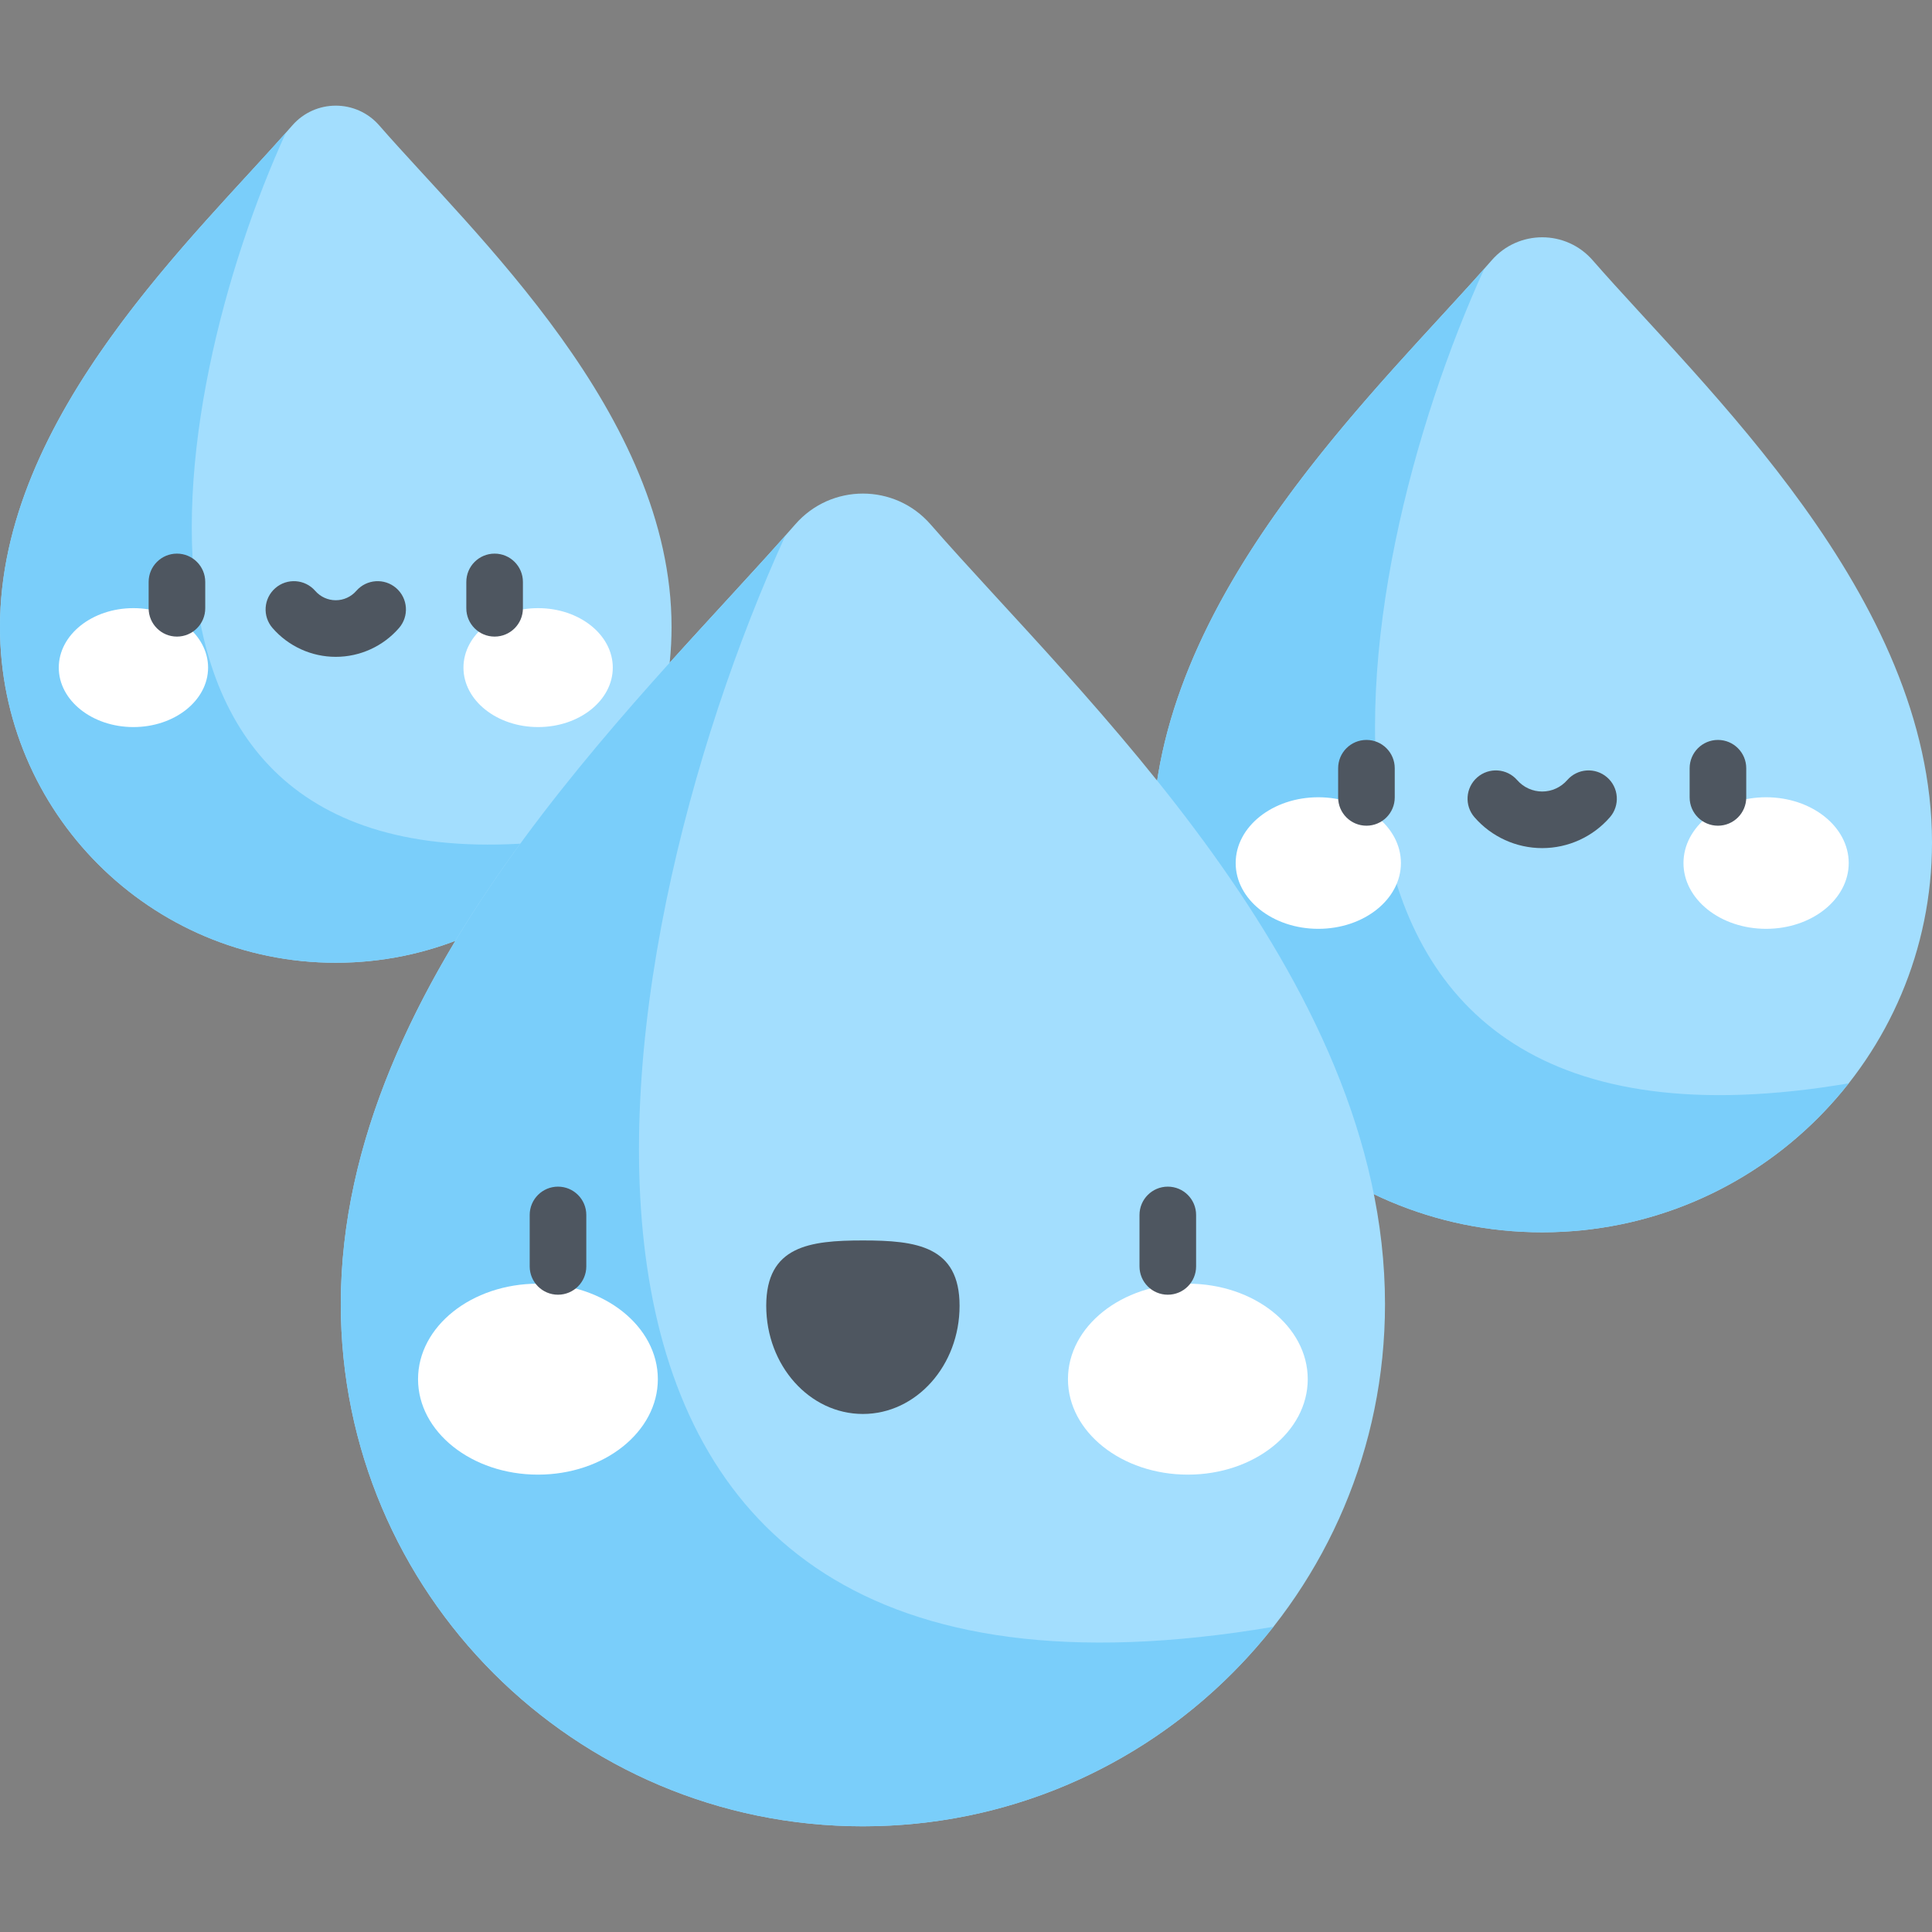 <svg height="512pt" viewBox="0 -28 512 512" width="512pt" xmlns="http://www.w3.org/2000/svg"><rect x="0" y="-28" width="512" height="512" fill="#808080" stroke="none"/><path d="m0 138.156c0-56.219 52.422-104.18 77.453-132.906 6.102-7 16.957-7 23.059 0 25.035 28.727 77.457 76.688 77.457 132.906 0 49.145-39.84 88.984-88.984 88.984s-88.984-39.84-88.984-88.984zm0 0" fill="#a3defe"/><path d="m158.953 193.137c-139.691 23.711-115.566-115.012-83.188-185.965-25.621 28.914-75.766 76-75.766 130.984 0 49.145 39.84 88.984 88.984 88.984 28.391 0 53.676-13.301 69.969-34.004zm0 0" fill="#7acefa"/><path d="m55.145 148.922c0-8.703-8.859-15.758-19.785-15.758-10.93 0-19.785 7.055-19.785 15.758s8.855 15.758 19.785 15.758c10.926 0 19.785-7.055 19.785-15.758zm0 0" fill="#fff"/><path d="m162.395 148.922c0-8.703-8.859-15.758-19.785-15.758-10.93 0-19.789 7.055-19.789 15.758s8.859 15.758 19.789 15.758c10.926 0 19.785-7.055 19.785-15.758zm0 0" fill="#fff"/><g fill="#4e5660"><path d="m46.891 140.703c-4.141 0-7.5-3.355-7.5-7.5v-6.988c0-4.141 3.359-7.5 7.5-7.5s7.5 3.359 7.5 7.5v6.988c0 4.145-3.359 7.5-7.5 7.5zm0 0"/><path d="m131.078 140.703c-4.145 0-7.5-3.355-7.5-7.5v-6.988c0-4.141 3.355-7.5 7.5-7.5 4.141 0 7.5 3.359 7.5 7.5v6.988c0 4.145-3.359 7.5-7.5 7.5zm0 0"/><path d="m88.984 146.07c-6.422 0-12.527-2.781-16.754-7.629-2.719-3.121-2.395-7.859.73-10.582 3.121-2.719 7.859-2.398 10.578.727 1.375 1.578 3.359 2.484 5.445 2.484 2.082 0 4.066-.906 5.441-2.484 2.723-3.125 7.461-3.445 10.582-.727 3.125 2.723 3.449 7.461.727 10.582-4.223 4.848-10.332 7.629-16.75 7.629zm0 0"/></g><path d="m305.395 195.27c0-65.262 60.859-120.941 89.918-154.289 7.086-8.129 19.688-8.129 26.77 0 29.062 33.348 89.918 89.027 89.918 154.289 0 57.055-46.25 103.305-103.301 103.305-57.055 0-103.305-46.25-103.305-103.305zm0 0" fill="#a3defe"/><path d="m489.926 259.098c-162.168 27.527-134.16-133.516-96.574-215.891-29.746 33.57-87.957 88.23-87.957 152.062 0 57.055 46.25 103.305 103.301 103.305 32.961 0 62.316-15.438 81.23-39.477zm0 0" fill="#7acefa"/><path d="m90.312 317.625c0-87.414 81.512-161.992 120.438-206.66 9.488-10.883 26.367-10.883 35.855 0 38.926 44.668 120.434 119.246 120.434 206.66 0 76.414-61.945 138.363-138.359 138.363-76.418 0-138.367-61.949-138.367-138.363zm0 0" fill="#a3defe"/><path d="m337.477 403.113c-217.211 36.871-179.699-178.832-129.352-289.16-39.844 44.961-117.809 118.176-117.809 203.672 0 76.414 61.945 138.363 138.363 138.363 44.145 0 83.461-20.676 108.797-52.875zm0 0" fill="#7acefa"/><path d="m174.336 337.492c0-13.977-14.227-25.305-31.773-25.305-17.551 0-31.777 11.328-31.777 25.305 0 13.973 14.227 25.301 31.777 25.301 17.547 0 31.773-11.328 31.773-25.301zm0 0" fill="#fff"/><path d="m346.566 337.492c0-13.977-14.223-25.305-31.773-25.305-17.547 0-31.773 11.328-31.773 25.305 0 13.973 14.227 25.301 31.773 25.301 17.551 0 31.773-11.328 31.773-25.301zm0 0" fill="#fff"/><path d="m147.875 315.113c-4.145 0-7.5-3.359-7.5-7.5v-13.641c0-4.141 3.355-7.5 7.5-7.5 4.141 0 7.5 3.359 7.5 7.5v13.641c0 4.141-3.359 7.5-7.5 7.5zm0 0" fill="#4e5660"/><path d="m254.297 318.047c0-15.832-11.473-17.316-25.617-17.316-14.152 0-25.621 1.484-25.621 17.316s11.473 28.668 25.621 28.668c14.145 0 25.617-12.832 25.617-28.668zm0 0" fill="#4e5660"/><path d="m309.48 315.113c-4.141 0-7.5-3.359-7.5-7.5v-13.641c0-4.141 3.359-7.5 7.5-7.5 4.145 0 7.5 3.359 7.5 7.5v13.641c0 4.141-3.355 7.5-7.5 7.5zm0 0" fill="#4e5660"/><path d="m371.258 200.715c0-9.629-9.805-17.434-21.895-17.434-12.094 0-21.895 7.805-21.895 17.434s9.801 17.434 21.895 17.434c12.09 0 21.895-7.805 21.895-17.434zm0 0" fill="#fff"/><path d="m489.93 200.715c0-9.629-9.805-17.434-21.895-17.434-12.094 0-21.895 7.805-21.895 17.434s9.801 17.434 21.895 17.434c12.09 0 21.895-7.805 21.895-17.434zm0 0" fill="#fff"/><path d="m362.121 190.82c-4.141 0-7.5-3.355-7.5-7.5v-7.73c0-4.141 3.359-7.5 7.5-7.5 4.145 0 7.5 3.359 7.5 7.5v7.73c0 4.145-3.355 7.5-7.5 7.5zm0 0" fill="#4e5660"/><path d="m455.273 190.82c-4.145 0-7.5-3.355-7.5-7.5v-7.73c0-4.141 3.355-7.5 7.5-7.5 4.141 0 7.5 3.359 7.5 7.5v7.73c0 4.145-3.359 7.5-7.5 7.5zm0 0" fill="#4e5660"/><path d="m408.699 196.758c-6.875 0-13.414-2.977-17.938-8.168-2.719-3.121-2.395-7.859.727-10.578 3.125-2.723 7.859-2.398 10.582.727 1.676 1.918 4.09 3.02 6.629 3.02 2.535 0 4.949-1.102 6.625-3.02 2.723-3.125 7.457-3.449 10.582-.727 3.121 2.723 3.445 7.457.727 10.578-4.523 5.191-11.062 8.168-17.934 8.168zm0 0" fill="#4e5660"/></svg>
